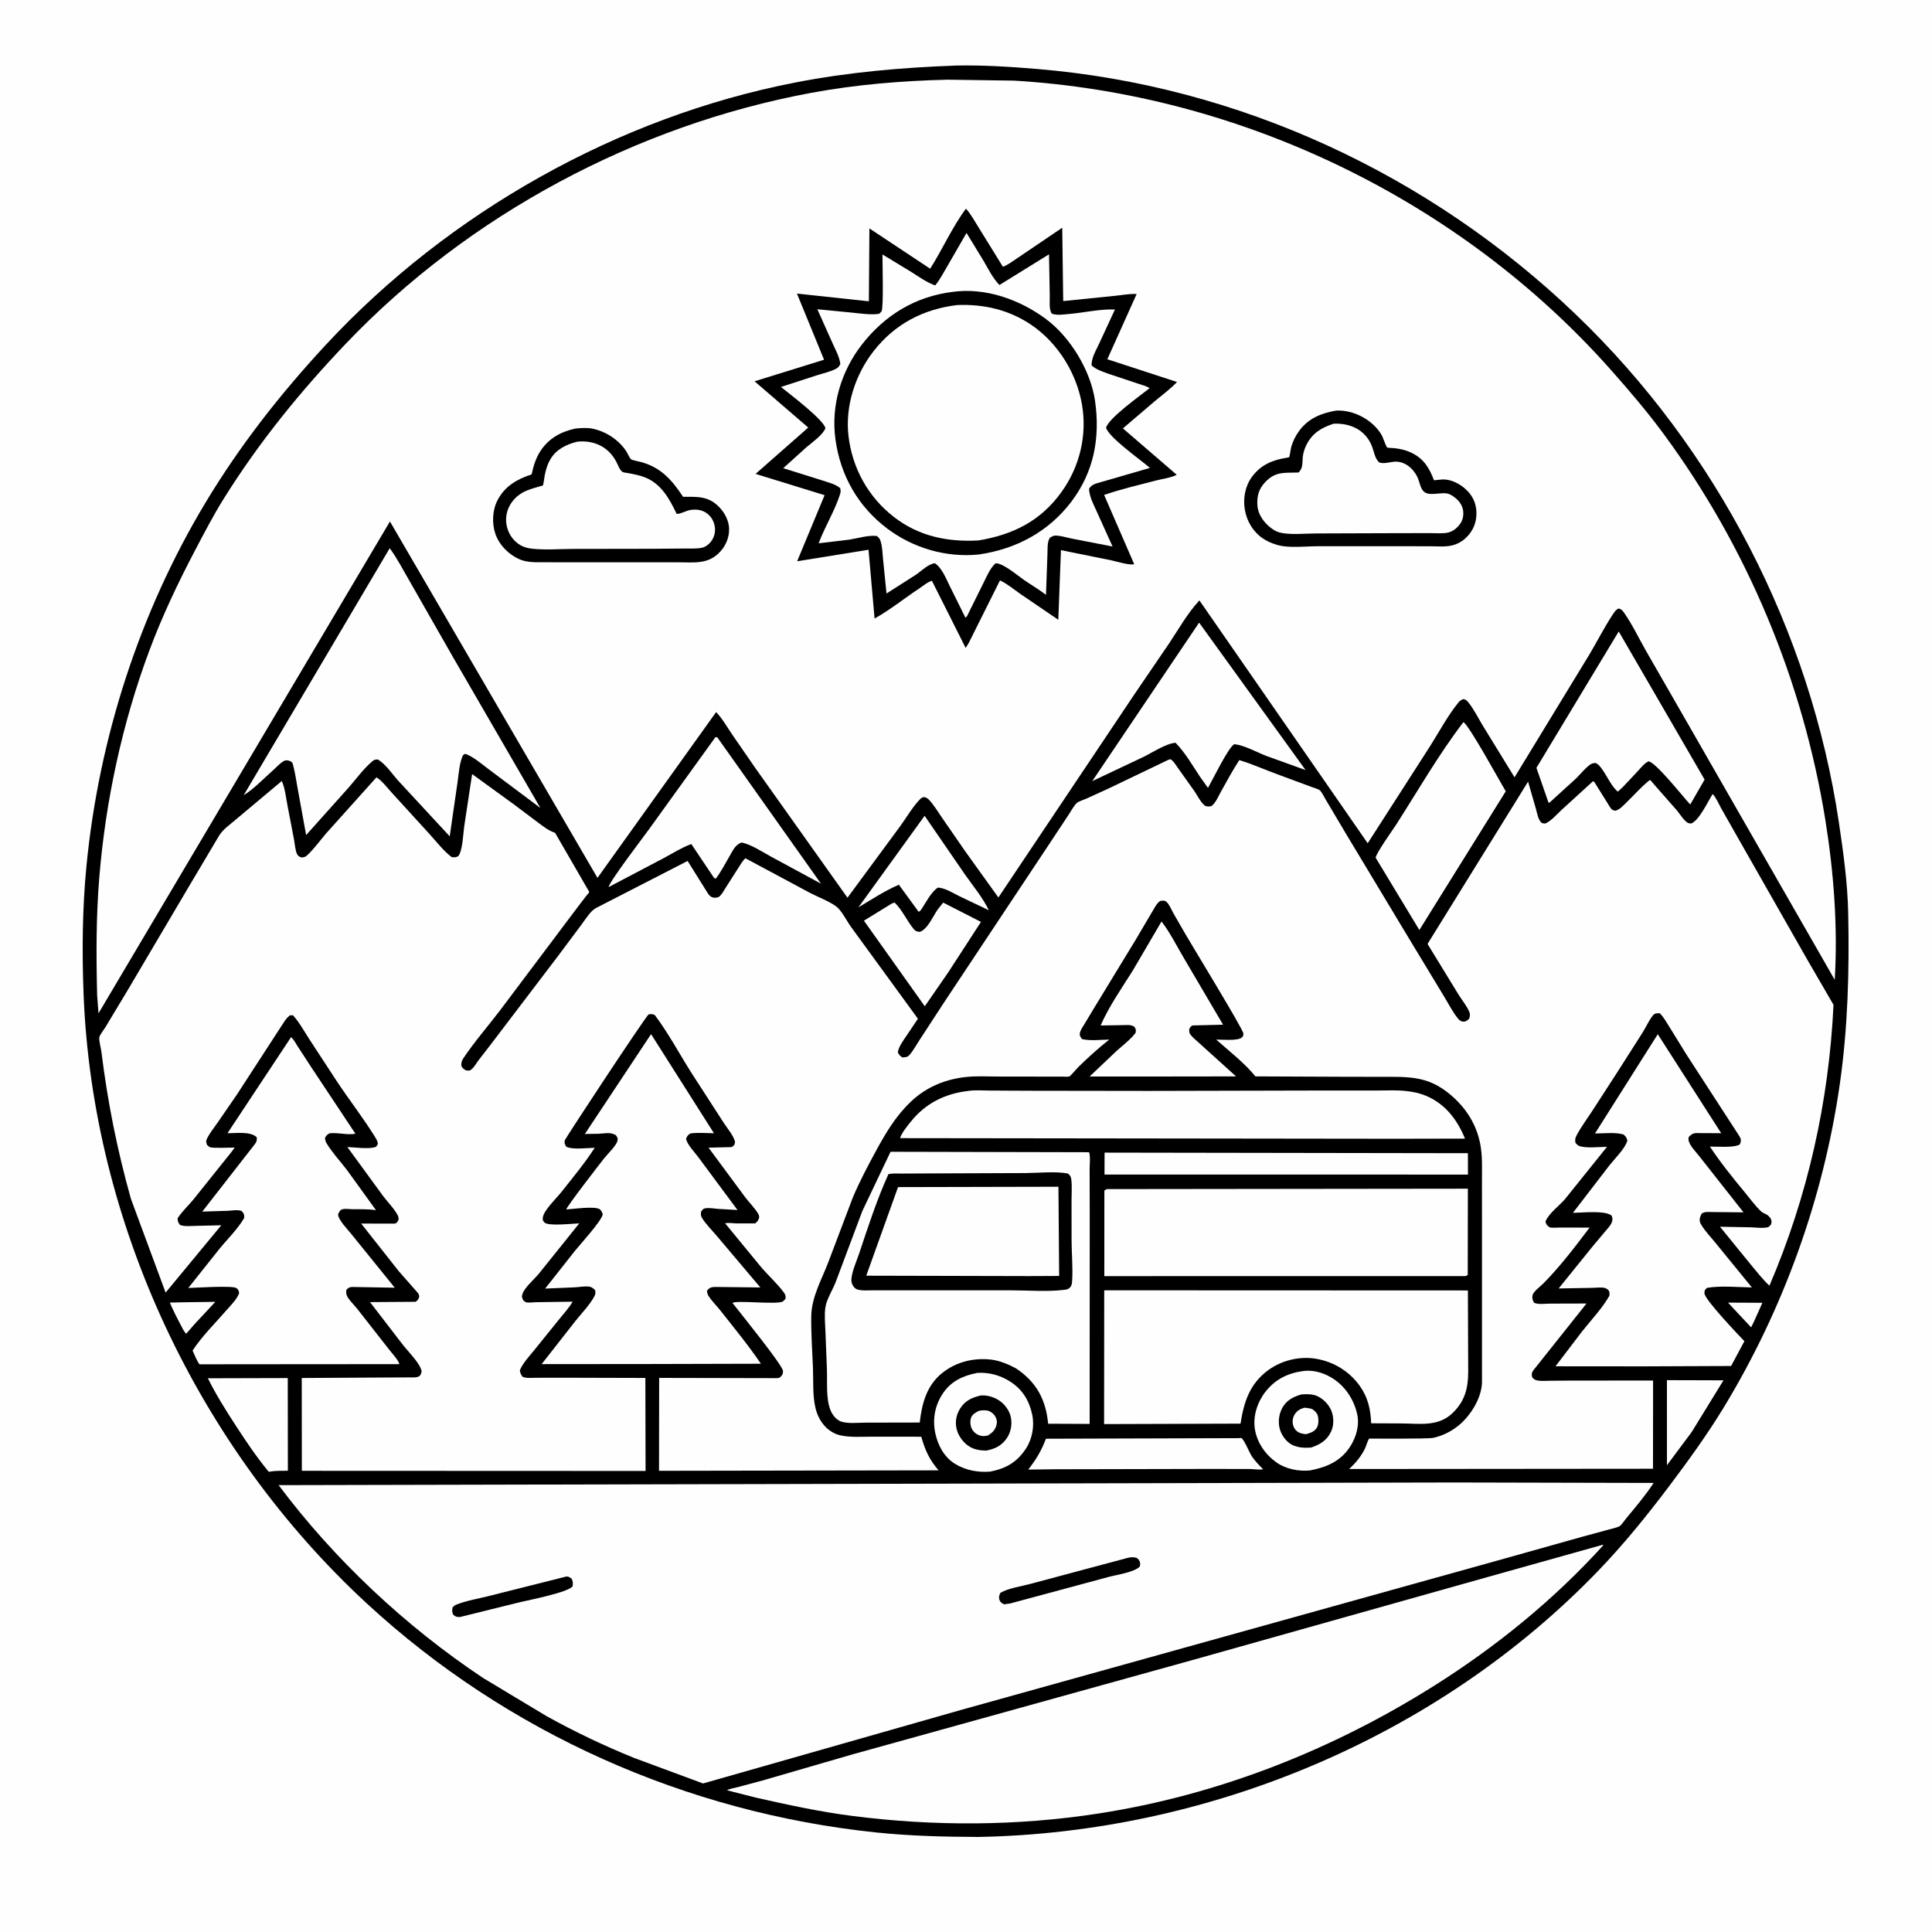 <svg version="1.1" xmlns="http://www.w3.org/2000/svg" style="display: block;" viewBox="0 0 2048 2048" width="1024" height="1024">
<path transform="translate(0,0)" fill="rgb(254,254,254)" d="M -0 -0 L 2048 0 L 2048 2048 L -0 2048 L -0 -0 z"/>
<path transform="translate(0,0)" fill="rgb(0,0,0)" d="M 1013.81 69.473 C 1042.51 68.914 1071.03 70.754 1099.61 73.14 C 1313.84 91.016 1515.98 185.134 1670.78 333.657 C 1819.25 476.11 1919.04 668.485 1949.33 872.043 C 1954.1 904.089 1958.54 936.145 1959.19 968.588 C 1960.41 1029.22 1958.86 1089.18 1950.25 1149.31 C 1932.96 1270.07 1890.43 1388.05 1827 1492.35 C 1809.58 1520.99 1789.74 1548.31 1769.6 1575.08 C 1745.99 1606.44 1721.29 1637 1694.01 1665.29 C 1524.15 1841.43 1281.09 1942.78 1037.25 1947.24 C 1001.03 1947.1 964.744 1946.23 928.691 1942.47 C 727.817 1921.55 537.175 1836.76 388.673 1699.59 C 210.386 1534.9 97.892 1296.49 88.595 1053.61 C 86.862 1008.33 87.277 962.712 91.683 917.602 C 104.862 782.675 147.937 649.028 217.861 532.768 C 254.317 472.152 297.615 416.972 345.684 365.215 C 475.758 225.157 654.788 124.154 842.618 87.539 C 899.585 76.434 955.898 71.606 1013.81 69.473 z"/>
<path transform="translate(0,0)" fill="rgb(254,254,254)" d="M 1831.73 1380.83 L 1868.2 1381.01 L 1859.89 1399.6 L 1856.28 1407.06 L 1831.73 1380.83 z"/>
<path transform="translate(0,0)" fill="rgb(254,254,254)" d="M 194.321 1380.47 L 228.256 1380 L 206.194 1403.69 L 197.455 1413.74 C 194.914 1411.65 193.255 1407.64 191.698 1404.73 C 187.496 1396.87 183.5 1388.97 180.001 1380.78 L 194.321 1380.47 z"/>
<path transform="translate(0,0)" fill="rgb(254,254,254)" d="M 1767.02 1463.03 L 1826.96 1463.21 L 1793.19 1518.1 L 1767.04 1553.18 L 1767.02 1463.03 z"/>
<path transform="translate(0,0)" fill="rgb(254,254,254)" d="M 980.127 864.776 L 1022.76 926.787 C 1031.49 939.238 1041.54 951.208 1048.26 964.917 L 1016.9 949.969 C 1010.45 946.768 1001.29 940.936 994 940.95 C 986.94 945.857 981.801 956.18 977.031 963.412 C 975.845 965.015 975.682 965.796 973.76 966.5 L 952.843 937.833 C 938.034 944.212 923.846 953.545 909.977 961.815 L 980.127 864.776 z"/>
<path transform="translate(0,0)" fill="rgb(254,254,254)" d="M 220.36 1461.03 L 305.039 1460.8 L 305.159 1559.05 C 298.737 1559.08 292.328 1558.97 285.968 1559.97 L 284.871 1560.16 C 272.036 1544.66 260.781 1527.9 249.827 1511.03 C 239.399 1494.98 228.833 1478.21 220.36 1461.03 z"/>
<path transform="translate(0,0)" fill="rgb(254,254,254)" d="M 945.81 957.5 L 948.48 956.851 C 956.661 964.905 961.493 976.38 968.789 985.118 C 970.69 987.395 972.172 987.44 975 987.803 C 982.668 985.338 987.983 973.476 992.131 966.932 C 994.417 963.326 997.113 960.082 999.856 956.821 L 1039.87 977.255 L 1005.24 1030.63 L 980.307 1066.69 L 915.803 975.957 L 945.81 957.5 z"/>
<path transform="translate(0,0)" fill="rgb(254,254,254)" d="M 1313.52 1524.5 L 1315.84 1524.34 C 1318.92 1525.94 1324.35 1539.87 1327.11 1543.92 C 1330.54 1548.94 1334.72 1553.21 1338.99 1557.5 C 1334.7 1558.3 1328.9 1557.22 1324.41 1557.21 L 1282.49 1557.13 L 1117.75 1557.48 L 1089.94 1557.82 C 1098.25 1547.33 1104 1537.68 1108.73 1525.11 L 1313.52 1524.5 z"/>
<path transform="translate(0,0)" fill="rgb(254,254,254)" d="M 1036.21 1455.3 C 1048.6 1454.58 1060.57 1457.94 1070.98 1464.62 C 1083.82 1472.85 1091.11 1484.81 1094.21 1499.67 C 1096.72 1511.67 1094.19 1525.63 1087.4 1535.81 C 1077.84 1550.15 1066.39 1556.66 1049.63 1559.98 C 1036.46 1561.02 1023.3 1558.57 1012 1551.5 C 1000.81 1544.5 994.229 1532.08 991.517 1519.5 C 988.262 1504.4 991 1489.49 999.798 1476.61 C 1008.57 1463.76 1021.5 1458.05 1036.21 1455.3 z"/>
<path transform="translate(0,0)" fill="rgb(0,0,0)" d="M 1039.77 1479.24 C 1046.78 1478.79 1053.86 1480.94 1059.63 1484.89 C 1065.45 1488.87 1070.49 1495.98 1071.68 1503 C 1072.99 1510.76 1071.42 1518.8 1066.8 1525.21 C 1061.29 1532.84 1054.33 1536.02 1045.36 1537.69 C 1039.19 1537.51 1033.91 1536.93 1028.4 1533.86 C 1021.58 1530.05 1015.92 1522.4 1014.09 1514.89 C 1012.23 1507.26 1013.64 1499.68 1017.8 1493.04 C 1023.05 1484.68 1030.57 1481.36 1039.77 1479.24 z"/>
<path transform="translate(0,0)" fill="rgb(254,254,254)" d="M 1037.87 1495.5 C 1040.6 1494.92 1043.73 1494.79 1046.5 1495.24 C 1049.42 1495.7 1052.69 1498.13 1054.39 1500.5 C 1056.27 1503.1 1057.2 1506.7 1056.48 1509.83 C 1055.13 1515.69 1052.29 1518.46 1047.38 1521.63 C 1045.39 1522.03 1043.32 1522.48 1041.29 1522.23 C 1037 1521.69 1033.33 1519.49 1030.93 1515.9 C 1028.64 1512.47 1027.99 1507.05 1029.28 1503.1 C 1030.52 1499.29 1034.47 1497.05 1037.87 1495.5 z"/>
<path transform="translate(0,0)" fill="rgb(254,254,254)" d="M 1170.89 1221.83 L 1556.03 1222.44 L 1556.11 1245.11 L 1170.82 1245.06 L 1170.89 1221.83 z"/>
<path transform="translate(0,0)" fill="rgb(254,254,254)" d="M 1381.63 1453.34 C 1391.51 1452.04 1401.64 1454.8 1410.2 1459.63 C 1424.76 1467.85 1434.59 1482.12 1438.5 1498.25 C 1441.45 1510.42 1437.75 1523.45 1431.04 1533.71 C 1420.97 1549.07 1406.34 1555.3 1388.9 1558.67 C 1376.96 1560 1362.92 1557.25 1353.06 1550.22 C 1341.26 1541.8 1332.47 1529.24 1330.21 1514.79 C 1328.08 1501.12 1332.87 1486.31 1341.31 1475.49 C 1351.73 1462.13 1365.05 1455.53 1381.63 1453.34 z"/>
<path transform="translate(0,0)" fill="rgb(0,0,0)" d="M 1379.66 1478.13 C 1385.22 1477.81 1390.83 1477.57 1396.08 1479.81 C 1402.49 1482.55 1408.61 1488.83 1411.24 1495.28 C 1414 1502.05 1414.17 1510.84 1411.01 1517.5 C 1406.49 1527.04 1399.37 1531.2 1389.86 1534.47 C 1383.09 1534.9 1377.28 1534.81 1370.86 1532.13 C 1364.58 1529.52 1359.26 1522.66 1357.11 1516.35 C 1354.45 1508.53 1355.4 1499.38 1359.43 1492.17 C 1363.87 1484.22 1371.28 1480.46 1379.66 1478.13 z"/>
<path transform="translate(0,0)" fill="rgb(254,254,254)" d="M 1382.88 1492.19 L 1384.43 1492.4 C 1386.36 1492.65 1388.49 1492.81 1390.32 1493.5 C 1392.9 1494.48 1396.14 1497.81 1396.87 1500.5 C 1397.87 1504.16 1397.94 1509.92 1396 1513.33 C 1393.47 1517.76 1388.82 1518.99 1384.25 1520.35 C 1381.96 1519.97 1379.47 1519.64 1377.33 1518.7 C 1373.92 1517.2 1371.76 1514.2 1370.75 1510.69 C 1369.73 1507.2 1370.32 1502.57 1372.3 1499.48 C 1374.96 1495.32 1378.25 1493.46 1382.88 1492.19 z"/>
<path transform="translate(0,0)" fill="rgb(254,254,254)" d="M 1231.27 976.78 C 1240.39 988.666 1247.51 1003.03 1255.16 1015.95 L 1296.49 1086.2 L 1264 1087.03 C 1261.74 1088.53 1261.61 1088.89 1260.5 1091.4 C 1260.65 1092.36 1260.72 1094.75 1261.14 1095.5 C 1263.19 1099.09 1268.4 1103.03 1271.5 1105.99 L 1310.25 1141.03 L 1234.5 1141.13 L 1155.02 1141.15 L 1183.39 1114.24 C 1190.2 1108.1 1198.12 1102.19 1203.75 1094.93 C 1204.3 1091.49 1204.31 1091.51 1202.54 1088.5 C 1198.83 1085.84 1194.08 1086.63 1189.72 1086.69 L 1166.71 1087.07 C 1175.44 1066.95 1189.16 1047.37 1200.82 1028.8 L 1231.27 976.78 z"/>
<path transform="translate(0,0)" fill="rgb(254,254,254)" d="M 758.314 781.5 L 760.306 781.511 L 870.286 936.732 L 816.941 907.857 C 808.025 903.043 795.925 894.897 786 893.102 C 779.393 895.527 777.04 901.261 773.648 907.031 C 768.83 915.226 764.497 923.954 758.699 931.5 L 756.829 930.5 L 732.828 894.725 C 722.609 898.489 713.107 904.483 703.549 909.647 L 645.165 940.354 C 646.251 934.074 681.389 888.201 687.784 879.321 L 758.314 781.5 z"/>
<path transform="translate(0,0)" fill="rgb(254,254,254)" d="M 1551.25 765.5 C 1556.82 767.947 1590.01 828.538 1596.15 838.821 L 1504.57 985.849 L 1458.28 909.265 C 1458.28 905.014 1476.86 879.04 1480.14 873.914 C 1503.42 837.541 1525.01 799.863 1551.25 765.5 z"/>
<path transform="translate(0,0)" fill="rgb(254,254,254)" d="M 1271.11 660.013 L 1383.98 816.314 L 1341.96 801.166 C 1332.1 797.304 1318.78 789.867 1308.5 788.912 C 1302.54 791.219 1285 827.473 1280.51 835.233 L 1271.9 823.163 C 1264 811.266 1256.13 797.495 1246.08 787.342 C 1235.8 788.282 1221.63 797.69 1212.23 802.306 L 1157.84 828.027 L 1271.11 660.013 z"/>
<path transform="translate(0,0)" fill="rgb(254,254,254)" d="M 1715.92 669.385 L 1806.94 826.396 L 1791.7 852.826 C 1784.47 845.076 1755.1 807.776 1747.5 807.045 C 1742.98 809.171 1739.89 813.371 1736.55 816.99 L 1720.08 834.5 L 1715 839.157 C 1708.79 834.432 1703.51 822.765 1698.84 816.193 C 1696.76 813.281 1694.55 809.837 1691 808.724 C 1689.83 808.97 1688.6 809.013 1687.5 809.461 C 1682.77 811.378 1674.61 821.411 1670.74 825.147 L 1642.36 850.975 L 1641.46 850.725 L 1629.04 814.939 L 1628.62 814.062 L 1715.92 669.385 z"/>
<path transform="translate(0,0)" fill="rgb(254,254,254)" d="M 1026.73 1156.38 C 1033.79 1155.35 1042.03 1156 1049.22 1156.03 L 1089.01 1156.24 L 1217.83 1156.42 L 1405.7 1155.98 L 1460.49 1155.98 C 1470.76 1155.98 1481.4 1155.35 1491.58 1156.66 L 1493.5 1156.91 C 1499.75 1157.71 1505.59 1159.09 1511.41 1161.5 C 1531.93 1170.01 1544.76 1186.87 1552.95 1206.98 L 1480.5 1207.13 L 954.138 1206.48 C 955.562 1201.22 961.633 1193.86 965.122 1189.46 C 980.89 1169.59 1001.79 1159.17 1026.73 1156.38 z"/>
<path transform="translate(0,0)" fill="rgb(254,254,254)" d="M 1173.18 1260.5 L 1556 1260.05 L 1555.86 1351.5 L 1553.5 1352.72 L 1170.61 1352.75 L 1170.68 1262.03 L 1173.18 1260.5 z"/>
<path transform="translate(0,0)" fill="rgb(254,254,254)" d="M 413.113 581.128 C 421.039 591.851 427.513 604.612 434.27 616.127 L 480.388 696.905 L 572.831 856.483 L 518.316 815.634 C 510.84 810.133 501.803 801.984 493 799.03 L 490.842 800.5 C 486.828 808.727 486.304 820.632 484.949 829.642 L 476.712 886.555 L 421.243 826.618 C 415.289 819.757 408.393 809.617 400.5 805.049 C 397.736 805.227 396.922 805.111 394.729 806.952 C 385.669 814.557 377.681 825.559 369.867 834.527 L 324.507 885.202 L 315.244 834.213 C 313.616 825.766 312.581 816.666 309.902 808.5 C 308.379 807.204 307.608 806.674 305.6 806.19 C 303.742 805.742 302.162 805.97 300.5 806.934 C 296.93 809.005 293.247 813.107 290.121 815.873 C 280.388 824.486 269.241 836.218 258.297 843.009 L 413.113 581.128 z"/>
<path transform="translate(0,0)" fill="rgb(254,254,254)" d="M 1757.3 1096.31 L 1824.55 1201.24 L 1798 1201.12 C 1794.26 1201.28 1792.43 1202.84 1789.98 1205.5 C 1789.79 1207.54 1789.77 1208.83 1790.55 1210.78 C 1792.73 1216.18 1798.68 1222.13 1802.31 1226.88 L 1848.18 1285.14 L 1815.1 1284.81 C 1811.08 1284.83 1807.14 1284.13 1803.83 1286.5 C 1802.96 1288.31 1801.98 1290.17 1801.81 1292.19 C 1801.61 1294.6 1802.04 1295.9 1803.23 1297.98 C 1807.19 1304.9 1813.73 1311.53 1818.74 1317.79 L 1857.03 1364.73 C 1841.81 1364.52 1824.44 1362.67 1809.5 1365.18 C 1807.21 1367.38 1806.88 1367.45 1806.78 1370.79 C 1806.59 1377.31 1843.15 1415.39 1849.12 1421.72 L 1835.04 1448.01 L 1741.5 1448.39 L 1648.9 1448.31 L 1676.83 1411.7 C 1686.43 1399.5 1698.43 1386.99 1706.05 1373.5 C 1706.17 1370.91 1706.52 1369.16 1704.5 1367.11 C 1704.16 1366.76 1702.27 1365.59 1701.68 1365.4 C 1698.06 1364.26 1691.48 1365.13 1687.55 1365.19 L 1652.24 1365.81 L 1687.63 1322 L 1701.14 1305.86 C 1703.6 1302.92 1707.04 1299.49 1708.5 1295.92 C 1709.58 1293.28 1709.52 1291.22 1708.39 1288.61 C 1701.35 1282.78 1677.06 1285.58 1667.35 1285.68 L 1706.36 1234.94 C 1711.52 1228.43 1723.27 1216.8 1725.06 1209 C 1724.21 1205.64 1723.52 1205.11 1721.19 1202.69 C 1712.67 1199.96 1699.82 1201.57 1690.75 1201.53 L 1757.3 1096.31 z"/>
<path transform="translate(0,0)" fill="rgb(254,254,254)" d="M 308.49 1099.5 C 311.162 1101.38 313.359 1105.78 315.098 1108.47 L 329.592 1130.77 L 376.748 1201.78 C 368.295 1203.5 358.206 1200.26 349.274 1201.37 C 346.674 1202.92 345.796 1203.57 344.459 1206.43 C 344.724 1208.34 344.984 1209.94 345.993 1211.63 C 351.977 1221.63 360.836 1231.15 367.971 1240.5 L 398.575 1282.86 C 390.428 1281.48 381.409 1281.97 373.136 1281.8 C 370.22 1281.74 365.712 1281.09 363 1281.87 C 360.18 1282.68 359.653 1284.83 358.39 1287.16 C 358.486 1293.16 368.432 1303.09 372.181 1307.84 L 418.469 1365.03 L 373.5 1364.24 C 370.234 1364.39 369.103 1365.09 367.043 1367.5 C 367.123 1368.91 366.928 1371.22 367.328 1372.5 C 368.702 1376.9 375.541 1383.51 378.616 1387.34 L 412.552 1430.68 C 415.639 1434.7 422.128 1441.47 423.375 1446.04 L 313.851 1446.12 L 211.409 1446.21 C 208.39 1441.96 206.374 1436.42 204.143 1431.66 C 213.826 1416.78 227.848 1402.95 239.5 1389.52 C 244.347 1383.93 250.889 1377.77 253.5 1370.81 C 253.078 1368.24 252.966 1367.21 250.725 1365.5 C 246.72 1362.43 206.407 1365.18 199.587 1365.33 L 232.407 1324.08 C 241.001 1313.47 252.182 1302.76 258.885 1291 C 258.887 1286.73 258.727 1286.81 256.157 1283.74 C 252.073 1282.04 245.931 1283.29 241.544 1283.49 L 214.421 1284.34 L 268.959 1214.36 C 271.505 1211.04 272.658 1209.77 272.098 1205.5 C 265.372 1199.05 250.229 1201.35 241.132 1201.26 L 308.49 1099.5 z"/>
<path transform="translate(0,0)" fill="rgb(254,254,254)" d="M 690.161 1096.23 L 756.822 1201.29 C 748.643 1201.16 739.964 1200.42 731.861 1201.5 C 729.078 1203.19 728.532 1204.15 727.268 1207 C 727.996 1212.78 736.253 1221.29 739.864 1226.17 L 781.783 1282.65 L 761.201 1281.48 C 757.065 1281.16 752.126 1280.22 748.024 1280.78 C 745.098 1281.18 744.825 1282.28 743.11 1284.5 C 742.991 1287.15 742.65 1288.46 744.036 1290.81 C 748.14 1297.76 755.133 1304.43 760.32 1310.7 L 806.002 1364.76 L 757.5 1364.21 C 753.677 1364.38 751.977 1365.19 749.5 1367.98 C 749.523 1370.18 749.878 1371.83 751.078 1373.73 C 754.613 1379.32 759.876 1384.36 763.985 1389.6 C 778.316 1407.87 793.636 1426.4 806.585 1445.62 L 688.5 1445.92 L 574.167 1446.03 L 610.211 1400 C 616.695 1391.95 625.693 1382.7 630.333 1373.57 C 631.116 1372.03 631.209 1370.73 631.045 1369.02 C 630.863 1367.11 630.955 1367.58 629.394 1366.27 C 628.083 1365.16 626.569 1364.18 624.843 1363.91 C 620.096 1363.18 614.361 1364.39 609.5 1364.61 L 577.882 1365.96 L 609.465 1325.92 C 614.673 1319.49 638.468 1293.41 638.966 1287 C 638.206 1285.27 637.595 1283.49 636.181 1282.18 C 631.7 1278.01 606.905 1281.74 600.282 1282.08 C 600.526 1279.19 635.497 1234.12 640.303 1228 C 643.805 1223.54 653.336 1214.4 654.465 1209.5 C 655.207 1206.28 654.525 1205.77 652.743 1203.27 C 646.834 1199.81 640.921 1201.55 634.5 1201.84 L 619.991 1202.05 L 690.161 1096.23 z"/>
<path transform="translate(0,0)" fill="rgb(254,254,254)" d="M 1170.52 1367.78 L 1556.02 1367.93 L 1556.36 1453.99 C 1556.31 1471.56 1552.94 1485.08 1540.02 1497.67 C 1524.82 1512.49 1505.6 1509.1 1486.18 1508.9 L 1453.49 1508.75 C 1452.89 1494.12 1450.19 1481.55 1441.62 1469.41 C 1430.52 1453.68 1413.66 1443.38 1394.72 1440.29 C 1377.35 1437.45 1358.31 1442.1 1344.12 1452.61 C 1324.69 1467 1318.56 1486.21 1314.99 1509.11 L 1170.38 1509.6 L 1170.52 1367.78 z"/>
<path transform="translate(0,0)" fill="rgb(254,254,254)" d="M 944.008 1220.93 L 1154.51 1221.41 C 1156.05 1226.48 1155.03 1234.2 1155.04 1239.53 L 1155.16 1285.94 L 1155.07 1509.41 L 1111.07 1509.21 C 1108.75 1483.92 1098.7 1465.05 1077.35 1450.79 C 1069.18 1446.24 1059.63 1442.22 1050.25 1441.19 C 1031.94 1439.18 1013.64 1443.7 999.136 1455.14 C 982.333 1468.39 977.256 1487.7 974.953 1507.94 L 917.635 1508.06 C 909.953 1508.05 898.701 1509.39 891.5 1506.86 C 886.287 1505.04 882.171 1499.49 880.226 1494.5 C 875.372 1482.03 877.088 1464.6 876.566 1451.3 L 874.968 1410.95 C 874.661 1402.7 873.712 1393.68 875.004 1385.5 C 876.333 1377.08 882.899 1366.87 886.018 1358.65 L 914.092 1283.77 L 944.008 1220.93 z"/>
<path transform="translate(0,0)" fill="rgb(0,0,0)" d="M 1087.62 1243.49 C 1101.65 1243.38 1118.31 1241.49 1132 1243.96 C 1134.25 1245.88 1135.17 1247.04 1135.58 1250.07 C 1136.54 1257.18 1135.87 1265.24 1135.88 1272.42 L 1135.91 1314.42 C 1135.93 1328.5 1137.39 1343.3 1136.54 1357.26 C 1136.39 1359.72 1136.27 1362.55 1134.5 1364.46 C 1132.27 1366.87 1130.9 1366.93 1127.83 1367.3 C 1109.7 1369.49 1089.58 1367.78 1071.21 1367.79 L 953.5 1367.79 L 924.257 1367.81 C 919.436 1367.8 913.372 1368.4 908.811 1366.87 C 906.182 1365.98 904.53 1363.94 903.463 1361.43 C 902.731 1359.71 902.392 1358.12 902.5 1356.24 C 902.985 1347.8 908.012 1336.9 910.753 1328.71 C 920.168 1300.58 929.512 1271.7 941.762 1244.67 C 946.357 1243.56 951.683 1244.05 956.4 1244.02 L 984.166 1243.88 L 1087.62 1243.49 z"/>
<path transform="translate(0,0)" fill="rgb(254,254,254)" d="M 951.945 1258.38 L 1121.99 1258 L 1122.74 1352.56 L 1090.5 1352.7 L 918.27 1352.29 L 951.945 1258.38 z"/>
<path transform="translate(0,0)" fill="rgb(254,254,254)" d="M 1699.09 1637.5 L 1699.56 1638.07 C 1647.46 1695.51 1586.64 1745.06 1521.13 1786.41 C 1412.58 1854.92 1291.79 1902.64 1164.65 1922.36 C 1078.27 1935.76 990.154 1936.06 903.5 1924.97 C 869.092 1920.57 834.869 1913.15 801.055 1905.5 L 770.687 1897.76 C 773.253 1896.05 778.581 1895.35 781.657 1894.53 L 807.906 1887.52 L 903.606 1859.73 L 1265.69 1759.27 L 1578.21 1671.36 L 1699.09 1637.5 z"/>
<path transform="translate(0,0)" fill="rgb(254,254,254)" d="M 1541.88 1571.48 L 1752.94 1571.97 C 1744.44 1584.91 1733.9 1597.44 1723.98 1609.33 C 1722.02 1611.67 1719.23 1616.18 1716.91 1617.71 C 1714.49 1619.31 1708.76 1620.41 1705.87 1621.25 L 1677.64 1628.92 L 1587.38 1654.24 L 1019.5 1812.38 L 745.259 1890.55 L 672.033 1863.42 C 640.507 1850.64 609.251 1835.76 579.518 1819.25 L 512.323 1778.87 C 430.155 1724.25 354.425 1653.28 295.359 1574.31 L 1541.88 1571.48 z"/>
<path transform="translate(0,0)" fill="rgb(0,0,0)" d="M 600.521 1671.13 C 603.039 1671.27 604.005 1672 605.988 1673.5 C 607.53 1676.82 607.286 1677.94 607.047 1681.5 C 602.269 1688.05 560.801 1696.05 551.194 1698.39 L 487.5 1714.13 C 483.753 1714.03 483.492 1714.01 480.5 1711.78 C 479.139 1708.56 479.045 1707.42 479.767 1704 C 481.106 1702.31 482.317 1701.51 484.289 1700.75 C 495.075 1696.58 507.602 1694.55 518.89 1691.67 L 600.521 1671.13 z"/>
<path transform="translate(0,0)" fill="rgb(0,0,0)" d="M 1196.27 1651.17 C 1197.98 1650.91 1199.52 1650.67 1201.25 1650.78 C 1204.05 1650.95 1205.66 1651.29 1207.32 1653.72 C 1208.98 1656.14 1208.83 1657.79 1208.26 1660.5 C 1203.03 1666.6 1182.95 1669.46 1174.68 1671.75 L 1070.98 1699.71 L 1064.5 1700.64 C 1062.07 1699.55 1060.47 1698.65 1059.5 1696.01 C 1058.47 1693.19 1059.28 1691.03 1060.41 1688.5 C 1069.04 1683.4 1082.64 1681.64 1092.44 1678.95 L 1196.27 1651.17 z"/>
<path transform="translate(0,0)" fill="rgb(254,254,254)" d="M 1238.39 805.5 L 1240.56 804.795 C 1243.99 806.458 1246.22 810.752 1248.48 813.854 L 1266.02 838.5 C 1269.48 843.556 1272.77 850.553 1277.5 854.319 C 1279.52 854.824 1280.78 855.137 1282.88 854.739 C 1284.58 854.418 1284.25 854.525 1285.55 853.297 C 1289.25 849.795 1291.97 843.22 1294.47 838.788 C 1300.74 827.688 1306.72 816.411 1313.71 805.742 C 1327.38 809.9 1340.39 815.787 1353.8 820.68 L 1390.58 834.284 C 1392.53 835.072 1397.6 836.451 1399.04 837.73 C 1401.22 839.669 1403.75 845.084 1405.35 847.672 L 1428.1 885.993 L 1493.88 995.32 L 1529.98 1054.99 C 1534.85 1062.86 1539.61 1072.37 1545.36 1079.5 C 1546.94 1081.45 1548.85 1083.01 1551.5 1082.97 C 1554.2 1082.94 1555.78 1081.51 1557.5 1079.68 C 1558.12 1076.79 1558.71 1075.49 1557.49 1072.58 C 1554.83 1066.19 1549.46 1059.81 1545.8 1053.81 L 1513.25 1000.61 L 1619.82 828.599 L 1628 856.893 C 1629.21 861.209 1630.29 867.868 1633.24 871.276 C 1634.8 873.089 1635.75 872.684 1638 872.99 C 1644.4 870.263 1650.03 863.423 1655.16 858.702 L 1688.53 828.242 C 1690.18 828.393 1690.56 829.868 1691.46 831.212 L 1703.9 851.105 C 1705.23 853.273 1707.19 857.115 1709.29 858.5 C 1710.22 859.111 1711.43 859.115 1712.5 859.423 C 1717.41 857.905 1720.91 853.781 1724.5 850.284 C 1731.95 843.045 1739.27 834.733 1747.24 828.13 C 1747.44 827.96 1749.05 826.779 1749.19 826.809 C 1749.54 826.882 1752.88 830.967 1753.27 831.402 L 1777.65 859.169 C 1780.54 862.594 1785.64 870.831 1789.68 872.5 C 1790.71 872.924 1791.89 872.764 1793 872.896 C 1801.58 868.983 1810.35 849.786 1815.5 841.666 C 1819.23 845.63 1821.87 852.103 1824.59 856.961 L 1843.01 889.433 L 1916.3 1018.14 L 1943.6 1065.16 C 1938.71 1167.88 1916.22 1268.31 1875.68 1362.89 C 1868.8 1356.57 1862.57 1348.44 1856.54 1341.29 L 1823.24 1300.39 L 1856 1301 C 1862.18 1301.19 1868.41 1302.3 1874.5 1300.84 C 1875.93 1299.5 1877.3 1298.82 1877.7 1296.81 C 1878.37 1293.36 1877.01 1291.15 1874.63 1288.89 C 1872.29 1286.68 1868.98 1286.2 1866.69 1284.02 C 1860.57 1278.21 1855.01 1270.48 1849.6 1263.96 C 1836.74 1248.44 1823.69 1232.24 1812.56 1215.43 C 1819.98 1215.32 1838.42 1216.91 1844.21 1213.15 C 1844.95 1211.64 1845.35 1210.47 1845.4 1208.76 C 1845.46 1206.57 1843.67 1204.19 1842.55 1202.42 L 1787.63 1117.72 L 1769.91 1089 C 1766.68 1083.84 1763.72 1078.52 1759.5 1074.09 C 1756.36 1074.17 1754.25 1073.75 1752.07 1076.5 C 1747.92 1081.75 1744.72 1088.93 1741.12 1094.69 L 1714.26 1136.83 L 1687.57 1178.06 C 1682.16 1186.28 1676 1194.66 1671.37 1203.34 C 1669.71 1206.45 1669.47 1208.07 1670.05 1211.5 C 1670.88 1212.25 1672.44 1214.09 1673.38 1214.5 C 1680.46 1217.58 1695.54 1215.67 1703.49 1215.68 L 1658.73 1271.4 C 1652.82 1278.2 1641.3 1286.63 1638.25 1295 C 1638.72 1296.56 1639.05 1297.89 1640.25 1299.07 C 1640.63 1299.44 1642.29 1300.84 1642.5 1300.95 C 1644.22 1301.79 1651.05 1301.27 1653.19 1301.28 L 1685.02 1301.31 C 1669.9 1321.4 1653.86 1342.43 1636.19 1360.34 C 1633.24 1363.34 1625.91 1368.76 1624.79 1372.36 C 1623.79 1375.6 1624.47 1378.08 1626.13 1380.89 C 1629.88 1383.1 1637.96 1381.93 1642.3 1381.89 L 1681.77 1381.77 L 1625.1 1453 C 1623.41 1455.72 1623.56 1456.94 1624.16 1460 C 1626.13 1461.9 1626.93 1462.86 1629.74 1463.39 C 1633.89 1464.18 1638.71 1463.68 1642.95 1463.65 L 1667.5 1463.46 L 1752.34 1463.43 L 1752.25 1556.93 L 1430.21 1557.22 C 1436.99 1550.83 1442.86 1543.89 1446.97 1535.46 C 1448.16 1533.02 1449.84 1526.7 1451.44 1524.98 C 1451.56 1524.86 1512.77 1525.5 1519.25 1524.18 C 1530.06 1521.96 1540.94 1516.07 1549.01 1508.61 C 1560.24 1498.24 1570.53 1481.14 1570.97 1465.5 L 1570.98 1311.89 L 1570.93 1252.92 C 1570.9 1239.23 1571.7 1224.99 1568.9 1211.5 C 1565.41 1194.66 1557.26 1179.86 1545.25 1167.62 C 1535.33 1157.51 1523.64 1148.96 1509.86 1145.05 C 1496.39 1141.23 1483.18 1141.5 1469.32 1141.48 L 1426.25 1141.42 L 1330.76 1141.01 C 1319.48 1126.95 1302.73 1114.03 1289.24 1101.99 C 1295.39 1101.97 1311.78 1103.6 1316.34 1099.84 C 1317.87 1098.58 1318.07 1097.52 1318.01 1095.5 C 1317.89 1091.23 1263.79 1002.64 1257 990.913 L 1243.65 967.744 C 1241.85 964.465 1239.36 958.34 1236.5 956.026 C 1234.17 954.14 1232.83 954.751 1230 955 C 1227.58 956.532 1226.35 958.351 1224.8 960.695 L 1204.05 995.876 L 1159.78 1068.56 L 1149.48 1085.67 C 1147.81 1088.49 1145.37 1091.75 1144.73 1095 C 1144.18 1097.82 1145.44 1099.46 1147.08 1101.5 C 1155.87 1103.53 1166.81 1102.15 1175.87 1102.01 C 1164.41 1110.94 1153.06 1121.33 1142.66 1131.5 C 1141.11 1133.02 1134.94 1140.65 1133.38 1141.12 C 1131.67 1141.64 1127.77 1141.21 1125.86 1141.23 L 1107.19 1141.24 L 1057.45 1141.17 C 1047.1 1141.17 1036.29 1140.55 1026 1141.47 C 1003.35 1143.49 982.495 1151.8 965.881 1167.5 C 949.474 1183 938.889 1201.01 928.226 1220.64 C 919.536 1236.64 911.253 1252.4 904.106 1269.18 L 878.035 1338 C 871.04 1356.3 860.384 1374.81 859.987 1394.72 C 859.622 1413.01 861.081 1431.58 861.773 1449.86 C 862.296 1463.66 861.219 1480.15 864.683 1493.52 C 866.563 1500.77 870.173 1507.72 875.523 1513.02 C 879.328 1516.79 884.835 1520.07 890.06 1521.33 C 900.864 1523.94 913.134 1522.92 924.229 1522.94 L 976.55 1522.98 C 980.719 1537.38 985.072 1547.2 994.949 1558.62 L 698.603 1559.11 L 698.733 1460.63 L 824 1460.9 C 827.213 1460.5 827.855 1459.24 829.63 1456.7 C 829.745 1455.47 830.188 1454.22 829.973 1453 C 828.794 1446.29 786.308 1393.76 778.315 1383.5 L 776.534 1381.37 C 777.996 1377.89 822.152 1383.13 829.5 1379.8 C 830.412 1379.39 831.905 1377.57 832.707 1376.82 C 832.967 1373.22 832.664 1372.42 830.471 1369.5 C 823.776 1360.58 814.913 1352.52 807.528 1344.06 L 768.642 1296.75 C 771.937 1295.95 776.764 1296.72 780.26 1296.83 L 800.5 1296.83 C 803.431 1294.46 803.604 1293.89 804.827 1290.5 C 804.663 1289.24 804.549 1288.13 803.909 1287 C 800.322 1280.68 794.03 1274.64 789.648 1268.73 L 751.084 1216.58 L 775.5 1215.98 C 778.589 1213.9 778.461 1214.15 779.201 1210.5 C 777.626 1203.66 770.85 1195.98 766.96 1189.91 L 733.345 1137.89 C 720.358 1117.51 708.573 1095.14 694.047 1075.93 C 691.261 1074.7 690.572 1074.92 687.5 1075.31 C 681.55 1081.74 599.226 1206.57 598.662 1208.94 C 597.959 1211.89 598.866 1213.02 600.21 1215.5 C 606.788 1219.02 622.659 1216.79 630.429 1216.7 C 619.824 1233.13 606.78 1248.86 594.617 1264.19 C 589.635 1270.47 576.819 1282.65 575.527 1290.13 C 575.089 1292.67 575.19 1293.9 577.104 1295.85 C 581.29 1300.1 606.858 1296.98 614.038 1296.83 L 571.316 1350.05 C 566.515 1355.92 556.264 1364.6 553.874 1371.5 C 552.797 1374.61 553.415 1375.56 554.759 1378.5 C 555.673 1379.14 556.439 1380.07 557.5 1380.41 C 559.956 1381.2 565.74 1380.41 568.5 1380.38 L 606.986 1379.83 C 603.296 1386.36 597.625 1392.35 592.939 1398.25 L 566.067 1431.53 C 560.793 1437.98 554.356 1444.8 551.056 1452.5 C 551.456 1455.72 552.16 1456.96 553.991 1459.5 C 558.217 1461.21 563.763 1460.52 568.262 1460.51 L 595.274 1460.44 L 684.115 1460.69 L 684.332 1559.27 L 319.982 1559.12 L 319.863 1460.74 L 411.011 1460.2 L 433.499 1460.1 C 436.481 1460.08 440.449 1460.51 443.221 1459.39 C 446.279 1458.15 446.209 1456.27 446.949 1453.5 C 445.234 1445.03 432.515 1432.56 426.937 1425.41 L 392.238 1380.29 L 440.5 1379.96 C 443.319 1378.01 443.295 1377.77 444.41 1374.5 C 444.264 1373.03 444.036 1371.89 443.082 1370.71 L 422.652 1347.46 L 382.844 1297.02 L 418.5 1297.08 C 421.092 1296.36 421.305 1295.08 422.5 1292.87 C 422.589 1290.93 422.469 1289.96 421.558 1288.19 C 417.945 1281.17 410.836 1274.22 406.049 1267.75 L 368.208 1215.91 C 376.629 1216.22 388.375 1218.05 396.468 1216.33 C 399.309 1215.73 399.292 1214.88 400.615 1212.5 C 400.162 1209.97 399.471 1208.35 398.129 1206.16 C 385.498 1185.54 370.343 1166.3 357.006 1146.09 L 327.964 1101.7 C 322.489 1093.29 317.285 1083.58 310.5 1076.18 L 307.268 1076.34 C 305.122 1078.06 303.402 1079.95 301.838 1082.21 L 251.336 1159.98 L 230.708 1189.98 C 227.069 1195.23 222.545 1200.85 219.637 1206.5 C 218.091 1209.51 218.4 1210.64 219.5 1213.73 C 220.5 1214.49 221.36 1215.48 222.5 1216.01 C 225.421 1217.37 244.15 1216.41 248.751 1216.5 C 244.846 1222.27 240.075 1227.53 235.811 1233.06 L 204.888 1271.7 C 199.47 1278.18 192.759 1284.43 188.227 1291.5 C 188.487 1295.08 188.71 1295.56 190.787 1298.5 C 195.728 1300.34 201.418 1299.59 206.638 1299.49 L 234.567 1298.84 L 175.559 1370.21 L 138.817 1270.92 C 124.344 1219.58 114.066 1168.17 107.543 1115.24 C 107.072 1111.42 104.705 1102.83 105.288 1099.47 C 105.691 1097.15 110.225 1091.4 111.63 1089.07 L 135.801 1048.87 L 199.009 941.818 L 231.605 886.909 C 235.771 879.372 243.579 874.374 249.978 868.768 L 298.73 827.885 C 302.058 835.334 303.068 844.928 304.575 852.92 L 311.695 890.126 C 312.508 894.491 312.963 901.66 314.961 905.5 C 316.263 908.003 317.542 908.157 320 909.014 C 321.057 908.777 322.167 908.712 323.17 908.302 C 327.843 906.393 341.385 888.379 345.294 883.913 L 399.025 824.04 C 404.528 827.087 410.915 835.546 415.254 840.248 L 454.881 883.666 C 462.333 891.883 469.909 901.72 478.665 908.5 C 482.024 908.957 482.582 908.988 485.685 907.676 C 490.47 901.971 490.992 883.506 492.087 876.031 L 500.466 820.551 L 544.704 852.648 L 569.925 871.605 C 575.431 875.667 580.905 880.176 587.422 882.471 L 588.404 882.794 L 624.161 944.668 C 624.321 944.958 624.704 945.212 624.64 945.536 C 624.462 946.433 621.875 949.107 621.109 950.099 L 609.605 965.21 L 529.823 1071.35 C 517.176 1087.99 502.724 1104.48 491.181 1121.82 C 489.404 1124.49 489.011 1126.33 488.986 1129.5 C 489.948 1132.22 491.233 1132.9 493.5 1134.49 C 496.194 1134.82 497.408 1135.5 499.671 1133.69 C 502.495 1131.44 504.767 1127.33 506.906 1124.43 L 519.302 1108.39 L 591.091 1014 L 616.676 979.738 C 620.508 974.618 626.138 965.354 631.864 962.496 L 728.903 912.64 L 750.5 947.227 C 752.379 949.878 754.084 951.418 757.5 951.64 C 758.343 951.695 760.855 951.37 761.5 951.035 C 764.451 949.502 767.446 943.866 769.223 941.081 L 782.586 920.115 C 784.855 916.646 787.074 912.564 790.182 909.807 L 858.414 946.374 C 867.122 950.929 878.586 955.138 886.375 960.803 C 891.972 964.874 897.766 976.549 902.052 982.471 L 973.042 1079.91 L 959.948 1099.37 C 956.665 1104.39 952.74 1109.46 951.745 1115.5 C 953.077 1118.31 954.055 1119.18 956.5 1120.91 C 959.452 1120.7 961.686 1120.88 963.88 1118.5 C 967.889 1114.14 971.135 1107.91 974.431 1102.94 L 1000.77 1062.57 L 1112.17 894.802 L 1132.78 863.654 C 1135.27 859.92 1138.31 854.012 1141.59 851.131 C 1143.5 849.45 1148.96 847.752 1151.43 846.65 L 1174.61 836.097 L 1238.39 805.5 z"/>
<path transform="translate(0,0)" fill="rgb(254,254,254)" d="M 1004.55 84.463 L 1075.08 85.471 C 1314.93 99.782 1547.84 212.034 1707.44 391.915 C 1726.81 413.746 1745.95 436.165 1763.28 459.661 C 1852.05 579.993 1911.19 721.717 1934.95 869.246 C 1943.86 924.579 1948.26 982.609 1944.9 1038.67 L 1790.07 768.673 L 1745 690.233 C 1737.44 676.987 1730.28 661.943 1721.59 649.5 C 1719.91 647.102 1718.79 645.872 1716 645.02 C 1712.98 646.143 1711.64 648.318 1709.93 650.883 C 1700.88 664.426 1693.35 679.515 1684.97 693.557 L 1605.47 823.992 L 1571.66 768.93 C 1566.84 760.954 1562.23 751.514 1556.37 744.366 C 1554.67 742.292 1553.96 741.824 1551.5 741.037 C 1548.9 741.899 1547.56 742.734 1545.81 744.888 C 1534.51 758.835 1525.31 776.219 1515.66 791.41 L 1449.82 893.888 L 1271.42 636.45 C 1258.86 649.97 1249.52 666.723 1239.3 682.044 L 1202.27 736.377 L 1058.33 951.365 L 1023.23 902.497 L 998.846 867.198 C 994.426 860.796 990.095 853.529 984.814 847.842 C 983.221 846.126 981.732 845.425 979.5 844.875 C 978.066 845.268 976.84 845.648 975.75 846.728 C 967.829 854.575 960.876 866.752 954.197 875.857 L 898.362 951.614 L 800.554 813.992 L 776.082 778.532 C 770.774 770.659 765.695 761.68 759.122 754.849 L 633.352 930.586 L 413.356 552.798 L 104.427 1074.17 L 102.972 1055.08 C 101.945 1013.47 101.835 971.937 105.23 930.424 C 111.907 848.785 129.605 766.611 158.236 689.812 C 171.839 653.325 188.482 618.262 206.561 583.815 C 216.345 565.174 226.014 546.526 237.168 528.648 C 274.406 468.961 318.367 414.901 366.844 364.067 C 496.987 227.597 674.828 132.671 860.107 98.398 C 907.754 89.584 956.151 85.635 1004.55 84.463 z"/>
<path transform="translate(0,0)" fill="rgb(0,0,0)" d="M 1416.26 435.255 C 1434.78 434.169 1455.59 445.197 1464.84 461.592 C 1466.12 463.877 1469.09 473.263 1470.57 474.47 C 1470.91 474.746 1477.32 474.985 1478.25 475.086 C 1484.07 475.721 1490.17 477.134 1495.48 479.605 C 1509.07 485.928 1515.03 495.734 1520.08 509.114 L 1529.5 508.206 C 1538.71 508.129 1547.97 513.067 1554.5 519.34 C 1561.37 525.937 1564.91 533.882 1565.09 543.375 C 1565.29 553.683 1561.71 562.528 1554.26 569.825 C 1550.1 573.894 1545.07 576.696 1539.43 578.126 C 1532.19 579.962 1523.5 579.033 1516.01 579.05 L 1470.5 579.011 L 1396.78 579.037 C 1384.22 579.059 1366.38 581.182 1354.46 577.8 L 1352.95 577.333 C 1347.69 575.778 1342.97 573.695 1338.43 570.577 C 1328.26 563.6 1321.74 552.559 1319.62 540.5 C 1317.46 528.239 1319.89 515.16 1327.4 505.094 C 1336.26 493.222 1348.28 487.791 1362.5 485.51 C 1362.91 485.444 1366.41 484.825 1366.56 484.671 C 1367.09 484.11 1368.31 475.227 1368.78 473.666 C 1370.59 467.665 1373.21 462.187 1376.91 457.095 C 1386.75 443.574 1400.31 438.009 1416.26 435.255 z"/>
<path transform="translate(0,0)" fill="rgb(254,254,254)" d="M 1413.77 449.134 C 1431.67 448.375 1447.8 455.867 1454.51 473.5 C 1456.62 479.024 1457.44 486.171 1461.99 490.17 C 1466.38 491.976 1472.77 489.933 1477.44 489.468 C 1489.23 488.291 1499.19 497.222 1503.31 507.646 C 1505.06 512.079 1505.97 518.704 1510 521.635 C 1515.89 525.923 1526.9 521.726 1534.14 523.156 C 1537.6 523.839 1540.86 526.263 1543.5 528.49 C 1547.84 532.146 1550.97 537.392 1551.15 543.117 C 1551.36 549.604 1549.41 554.241 1544.82 558.826 C 1542.24 561.4 1539.07 563.532 1535.5 564.421 C 1529.6 565.893 1522.25 565.105 1516.18 565.128 L 1473.5 565.211 L 1394.68 565.478 C 1383.34 565.505 1368.04 567.175 1357.1 564.609 C 1352.32 563.488 1348.28 560.733 1344.67 557.5 C 1338.2 551.696 1333.17 543.85 1332.83 534.96 C 1332.47 525.447 1334.41 518.328 1341.02 511.234 C 1352.18 499.269 1361.99 501.457 1376.5 500.876 C 1381.69 496.007 1380.27 490.063 1381.11 483.482 C 1381.64 479.289 1383.18 474.91 1385.09 471.167 C 1391.3 458.946 1401.21 453.152 1413.77 449.134 z"/>
<path transform="translate(0,0)" fill="rgb(0,0,0)" d="M 610.158 454.241 C 616.006 453.7 622.814 453.225 628.564 454.496 C 642.676 457.615 655.627 466.12 663.75 478.163 C 665.242 480.375 667.13 485.226 668.912 486.851 C 670.027 487.867 677.825 489.287 679.724 489.814 C 700.936 495.705 712.371 509.02 724.1 526.615 C 737.039 526.692 748.461 525.619 759.081 534.464 C 766.682 540.795 772.529 550.245 772.857 560.335 C 773.177 570.179 769.035 579.31 762.138 586.156 C 749.88 598.325 735.316 596.041 719.526 596.066 L 687.5 596.035 L 609.815 596.054 L 577.476 596.014 C 568.332 595.966 558.95 596.567 550.401 592.756 C 539.3 587.807 529.331 577.869 525.28 566.36 C 521.294 555.036 521.831 540.863 527.45 530.147 C 535.296 515.184 548.13 507.953 563.592 502.84 C 565.294 494.234 568.109 485.32 572.969 477.954 C 581.809 464.556 594.733 457.557 610.158 454.241 z"/>
<path transform="translate(0,0)" fill="rgb(254,254,254)" d="M 611.915 468.208 C 629.346 466.399 644.573 473.378 653.056 489 C 654.659 491.951 657.026 498.598 659.891 500.242 C 661.274 501.036 664.436 501.228 666.039 501.541 C 671.697 502.644 677.423 503.705 682.845 505.707 C 700.614 512.269 709.577 528.575 717.289 544.745 C 721.615 544.9 727.594 541.118 732.451 540.501 C 738.917 539.68 745.094 540.588 750.227 544.836 C 755.047 548.827 757.598 554.439 757.929 560.639 C 758.232 566.304 755.972 571.981 752.015 576.018 C 750.023 578.051 746.996 580.057 744.17 580.645 C 738.571 581.81 731.668 581.378 725.92 581.464 L 690.044 581.748 L 607.242 581.881 C 593.328 581.944 578.293 583.166 564.485 581.697 C 559.963 581.216 555.933 580.307 551.942 578.072 C 544.804 574.074 539.731 567.108 537.597 559.265 C 532.979 542.295 543.006 525.981 559.018 519.765 C 563.189 518.145 567.54 516.9 571.835 515.654 C 572.365 515.501 575.312 514.809 575.545 514.599 C 575.952 514.234 577.122 505.623 577.334 504.495 C 578.559 497.982 580.261 492.141 583.695 486.426 C 589.897 476.1 600.677 470.974 611.915 468.208 z"/>
<path transform="translate(0,0)" fill="rgb(0,0,0)" d="M 1023.94 221.198 C 1029.13 226.911 1033.19 234.408 1037.26 240.958 L 1063.11 282.756 C 1068.26 281.083 1073.87 276.524 1078.5 273.585 L 1126.02 241.399 L 1127.05 319.163 L 1182.23 313.543 C 1189.58 312.84 1197.57 311.204 1204.89 311.692 L 1173.81 380.825 L 1247.68 404.924 C 1240.81 412.194 1232.67 418.211 1224.97 424.557 L 1190.32 454.118 L 1247.39 503.323 C 1241.18 506.542 1231.86 507.654 1224.99 509.448 C 1206.78 514.201 1188.21 518.513 1170.42 524.636 L 1202.3 598.065 C 1197.61 599.511 1183.28 595.124 1177.79 593.925 L 1124.65 583.179 L 1121.85 657.008 L 1081.37 629.413 C 1074.49 624.539 1067.66 618.838 1060.01 615.246 L 1027.97 679.425 C 1026.95 681.881 1025.01 684.515 1023.64 686.828 L 987.881 615.688 C 983.733 616.57 978.044 621.427 974.4 623.825 C 958.653 634.186 943.518 646.566 927.082 655.674 L 920.678 582.745 L 845 594.959 L 874.113 524.921 L 800.938 502.34 L 856.773 453.231 L 799.863 404.187 L 873.541 381.327 L 844.802 311.203 L 921.041 319.41 L 921.62 242.152 L 986.014 284.84 C 999.191 264.113 1009.29 240.908 1023.94 221.198 z"/>
<path transform="translate(0,0)" fill="rgb(254,254,254)" d="M 1024.56 246.941 L 1042.53 276.356 C 1047.69 285.242 1052.28 294.648 1059.42 302.126 L 1111.99 269.59 L 1112.79 313.8 C 1112.88 319.209 1111.81 328.005 1114.96 332.5 C 1120.38 334.504 1127.02 333.353 1132.69 332.888 C 1148.45 331.594 1166.2 327.38 1181.88 328.107 L 1165.05 364.453 C 1161.85 371.366 1156.66 379.827 1157.2 387.5 C 1162.43 391.921 1168.7 393.933 1175.05 396.247 L 1205.7 406.48 C 1209.98 407.884 1214.86 409.108 1218.72 411.4 C 1208.77 419.389 1174.86 443.392 1172.48 453.5 C 1175.8 464.075 1208.95 487.282 1218.97 495.987 L 1167.09 511.033 C 1162.04 512.555 1157.06 513.327 1154.43 518.228 C 1154.86 527.033 1159.34 534.901 1162.87 542.841 L 1179.36 579.318 L 1135.6 570.813 C 1131.27 569.923 1121.21 566.949 1117 567.95 C 1115.81 568.233 1114.14 569.406 1113 569.985 C 1109.85 574.255 1110.61 582.39 1110.33 587.598 L 1108.78 630.54 C 1101.41 624.903 1093.2 620.057 1085.53 614.808 C 1078.44 609.958 1064.01 597.309 1055.5 597.046 C 1049.6 602.058 1046.04 610.892 1042.64 617.702 L 1025.95 651.365 C 1025.06 653.318 1025.25 653.298 1023.35 654.702 L 1006.74 621.152 C 1002.94 613.483 998.373 601.792 991 597.083 C 984.005 597.755 976.663 605.341 971.016 609.185 L 939.731 629.142 L 936.004 592 C 935.428 586.174 935.347 579.494 933.546 573.948 C 932.549 570.878 931.973 570.289 929.5 568.16 C 920.152 567.153 909.486 570.587 900.2 572.058 L 867.79 575.924 C 874.335 558.437 884.922 541.425 890.51 523.836 C 891.256 521.486 891.298 519.795 890.608 517.392 C 885.238 512.962 877.957 511.42 871.459 509.212 L 830.257 496.307 L 854.953 473.994 C 861.26 468.58 871.726 461.586 874.987 454 C 873.37 445.064 836.679 417.354 827.819 410.208 L 866.475 397.658 C 872.739 395.64 880.46 394.004 886.223 390.893 C 888.775 389.516 889.372 388.405 890.778 386 C 890.041 378.698 885.892 371.302 882.909 364.616 L 866.419 327.807 L 903.408 331.422 C 912.72 332.366 922.485 333.907 931.826 332.699 C 932.717 331.764 933.855 331.012 934.5 329.893 C 936.779 325.94 935.4 278.062 935.429 269.723 L 966.261 288.453 C 974.35 293.642 982.257 299.28 991.35 302.561 C 996.272 296.507 1000.11 289.245 1004.02 282.51 L 1024.56 246.941 z"/>
<path transform="translate(0,0)" fill="rgb(0,0,0)" d="M 1009.84 309.401 C 1044.75 304.568 1081.1 317.61 1108.82 338.226 C 1134.73 357.486 1156.25 393.124 1160.8 425.012 C 1166.34 463.823 1159.73 500.065 1135.7 531.782 C 1111.43 563.831 1076.74 582.222 1037.23 587.821 C 1002.94 591.175 968.22 581.071 940.811 560.52 C 909.575 537.099 890.747 503.923 885.541 465.29 C 880.766 429.861 891.671 393.526 913.506 365.42 C 937.886 334.038 970.21 314.318 1009.84 309.401 z"/>
<path transform="translate(0,0)" fill="rgb(254,254,254)" d="M 1014.6 323.366 C 1043.01 322.164 1070.34 328.548 1094 344.91 C 1121.63 364.016 1141.24 395.738 1146.93 428.765 C 1152.55 461.349 1144.59 494.521 1125.39 521.344 C 1103.25 552.278 1073.8 566.83 1037.25 572.89 C 1004.41 574.722 973.82 568.472 947.399 547.879 C 920.267 526.731 903.422 496.243 899.423 462.051 C 895.724 430.43 906.669 396.95 926.165 372.066 C 948.686 343.319 978.753 327.736 1014.6 323.366 z"/>
</svg>